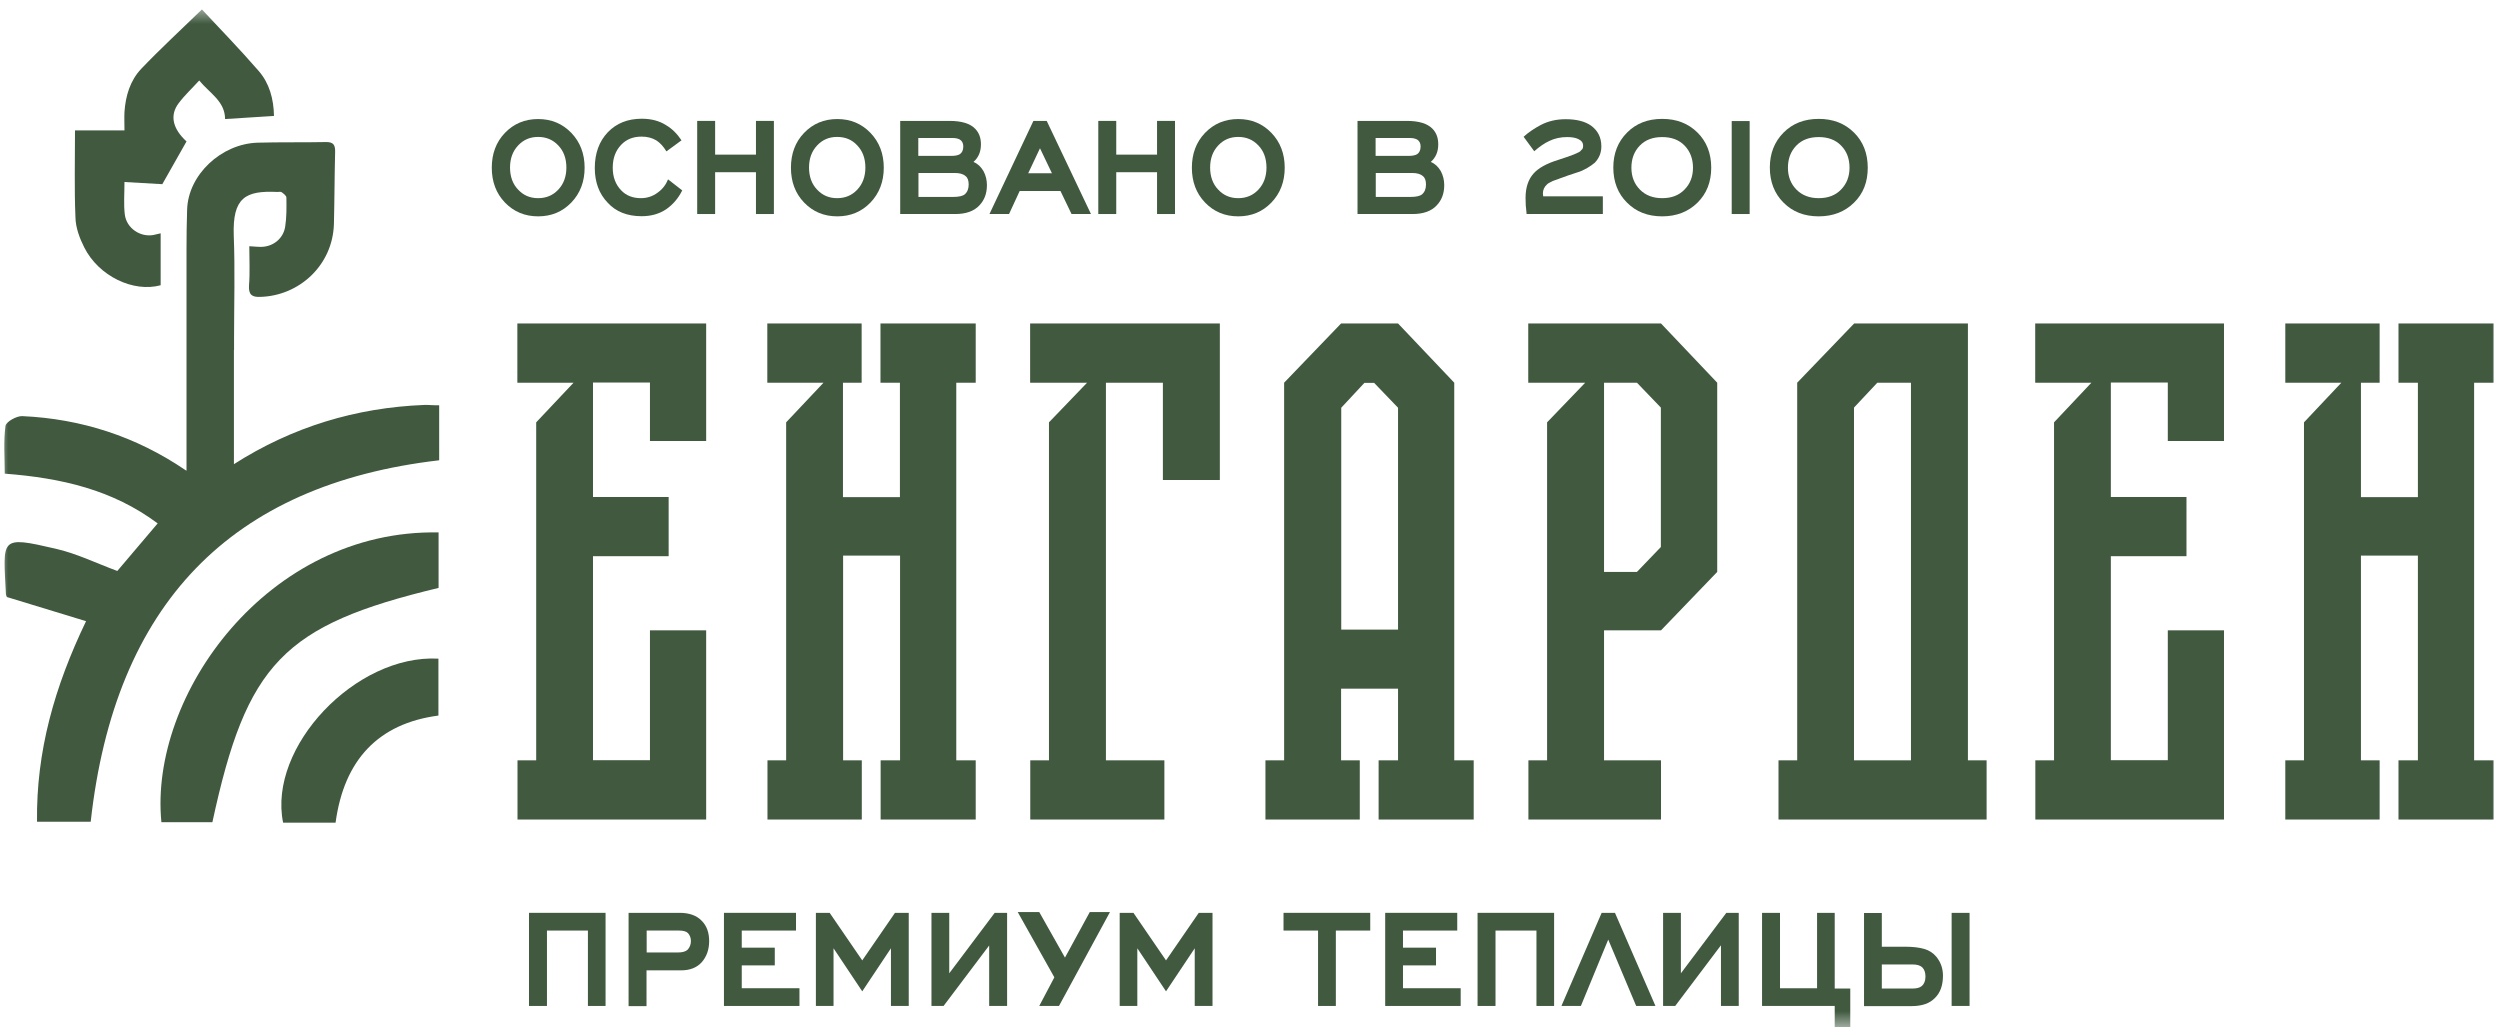 <svg width="157" height="65" viewBox="0 0 157 65" fill="none" xmlns="http://www.w3.org/2000/svg">
<g clip-path="url(#clip0_429_12579)">
<mask id="mask0_429_12579" style="mask-type:luminance" maskUnits="userSpaceOnUse" x="0" y="0" width="157" height="65">
<path d="M157 0.502H0V64.502H157V0.502Z" fill="white"/>
</mask>
<g mask="url(#mask0_429_12579)">
<path d="M32.499 20.314H44.347V27.695H40.817V24.024H37.24V31.21H41.991V34.929H37.24V47.739H40.817V39.586H44.347V51.468H32.499V47.748H33.673V26.523L36.02 24.034H32.49V20.314H32.499Z" fill="#40593F"/>
<path d="M55.304 20.314H61.275V24.034H60.054V47.748H61.275V51.468H55.304V47.748H56.524V34.89H52.947V47.748H54.121V51.468H48.197V47.748H49.37V26.523L51.717 24.034H48.187V20.314H54.111V24.034H52.938V31.219H56.515V24.034H55.294V20.314H55.304Z" fill="#40593F"/>
<path d="M64.711 20.314H76.606V30.145H73.029V24.034H69.452V47.748H73.123V51.468H64.701V47.748H65.875V26.523L68.269 24.034H64.692V20.314H64.711Z" fill="#40593F"/>
<path d="M91.327 24.034V47.748H92.548V51.468H86.577V47.748H87.797V43.248H84.22V47.748H85.394V51.468H79.47V47.748H80.643V24.034L84.22 20.314H87.797L91.327 24.034ZM84.22 39.538H87.797V25.606L86.295 24.044H85.685L84.23 25.606V39.538H84.22Z" fill="#40593F"/>
<path d="M95.984 20.314H104.311L107.841 24.034V35.916L104.311 39.586H100.734V47.748H104.311V51.468H95.984V47.748H97.157V26.523L99.551 24.034H95.974V20.314H95.984ZM102.8 24.034H100.734V35.916H102.8L104.302 34.353V25.596L102.8 24.034Z" fill="#40593F"/>
<path d="M123.585 20.314V47.748H124.759V51.468H111.69V47.748H112.864V24.034L116.441 20.314H123.585ZM116.431 25.596V47.748H120.008V24.034H117.896L116.431 25.596Z" fill="#40593F"/>
<path d="M127.811 20.314H139.667V27.695H136.138V24.024H132.561V31.21H137.311V34.929H132.561V47.739H136.138V39.586H139.667V51.468H127.819V47.748H128.994V26.523L131.34 24.034H127.811V20.314Z" fill="#40593F"/>
<path d="M150.625 20.314H156.596V24.034H155.375V47.748H156.596V51.468H150.625V47.748H151.844V34.89H148.267V47.748H149.441V51.468H143.517V47.748H144.69V26.523L147.037 24.034H143.517V20.314H149.441V24.034H148.267V31.219H151.844V24.034H150.625V20.314Z" fill="#40593F"/>
<path d="M35.879 12.719C35.325 13.295 34.63 13.587 33.795 13.587C32.959 13.587 32.264 13.295 31.71 12.719C31.157 12.143 30.884 11.41 30.884 10.532C30.884 9.653 31.157 8.921 31.71 8.345C32.264 7.769 32.959 7.476 33.795 7.476C34.63 7.476 35.325 7.769 35.879 8.345C36.433 8.921 36.714 9.653 36.714 10.532C36.714 11.41 36.433 12.143 35.879 12.719ZM33.795 8.599C33.288 8.599 32.875 8.774 32.537 9.136C32.199 9.497 32.03 9.956 32.03 10.522C32.03 11.088 32.199 11.557 32.537 11.908C32.875 12.27 33.288 12.445 33.795 12.445C34.302 12.445 34.724 12.27 35.062 11.908C35.4 11.547 35.569 11.088 35.569 10.522C35.569 9.956 35.4 9.487 35.062 9.136C34.724 8.774 34.302 8.599 33.795 8.599Z" fill="#40593F"/>
<path d="M41.953 11.264L42.845 11.957C42.601 12.445 42.273 12.836 41.841 13.138C41.409 13.431 40.893 13.578 40.292 13.578C39.39 13.578 38.677 13.295 38.161 12.728C37.625 12.172 37.353 11.44 37.353 10.551C37.353 9.633 37.625 8.882 38.17 8.306C38.715 7.739 39.428 7.456 40.301 7.456C40.902 7.456 41.409 7.593 41.822 7.857C42.207 8.081 42.526 8.403 42.798 8.813L41.85 9.507C41.662 9.194 41.456 8.97 41.212 8.813C40.949 8.657 40.639 8.579 40.292 8.579C39.766 8.579 39.343 8.745 39.015 9.087C38.658 9.458 38.48 9.936 38.48 10.532C38.48 11.117 38.658 11.596 39.024 11.967C39.325 12.279 39.738 12.445 40.245 12.445C40.639 12.445 40.996 12.328 41.306 12.094C41.606 11.879 41.822 11.596 41.953 11.264Z" fill="#40593F"/>
<path d="M47.474 13.441V10.815H44.91V13.441H43.784V7.593H44.91V9.711H47.474V7.593H48.6V13.441H47.474Z" fill="#40593F"/>
<path d="M54.666 12.719C54.112 13.295 53.417 13.587 52.581 13.587C51.746 13.587 51.051 13.295 50.497 12.719C49.943 12.143 49.671 11.41 49.671 10.532C49.671 9.653 49.943 8.921 50.497 8.345C51.051 7.769 51.746 7.476 52.581 7.476C53.417 7.476 54.112 7.769 54.666 8.345C55.219 8.921 55.501 9.653 55.501 10.532C55.501 11.41 55.219 12.143 54.666 12.719ZM52.572 8.599C52.065 8.599 51.652 8.774 51.314 9.136C50.976 9.497 50.807 9.956 50.807 10.522C50.807 11.088 50.976 11.557 51.314 11.908C51.652 12.27 52.065 12.445 52.572 12.445C53.079 12.445 53.501 12.27 53.839 11.908C54.177 11.547 54.346 11.088 54.346 10.522C54.346 9.956 54.177 9.487 53.839 9.136C53.511 8.774 53.088 8.599 52.572 8.599Z" fill="#40593F"/>
<path d="M56.543 7.593H59.632C60.392 7.593 60.927 7.759 61.246 8.091C61.49 8.345 61.603 8.667 61.603 9.067C61.603 9.536 61.444 9.897 61.134 10.17C61.397 10.278 61.603 10.473 61.763 10.746C61.904 11.01 61.979 11.303 61.979 11.625C61.979 12.152 61.819 12.572 61.5 12.904C61.162 13.265 60.655 13.441 59.989 13.441H56.533V7.593H56.543ZM57.669 9.79H59.744C59.989 9.79 60.167 9.751 60.279 9.682C60.42 9.585 60.495 9.428 60.495 9.194C60.495 8.999 60.42 8.852 60.279 8.764C60.148 8.696 60.007 8.667 59.829 8.667H59.744H57.669V9.79ZM57.669 12.367H59.866C60.223 12.367 60.467 12.308 60.589 12.201C60.749 12.064 60.833 11.859 60.833 11.586C60.833 11.332 60.768 11.156 60.636 11.059C60.486 10.922 60.261 10.864 59.96 10.864H57.679V12.367H57.669Z" fill="#40593F"/>
<path d="M67.293 13.441L66.598 11.996H64.035L63.368 13.441H62.138L64.898 7.593H65.734L68.513 13.441H67.293ZM65.311 9.311L64.57 10.883H66.063L65.311 9.311Z" fill="#40593F"/>
<path d="M72.663 13.441V10.815H70.1V13.441H68.973V7.593H70.1V9.711H72.663V7.593H73.79V13.441H72.663Z" fill="#40593F"/>
<path d="M79.845 12.719C79.291 13.295 78.596 13.587 77.761 13.587C76.925 13.587 76.23 13.295 75.677 12.719C75.123 12.143 74.85 11.41 74.85 10.532C74.85 9.653 75.123 8.921 75.677 8.345C76.23 7.769 76.925 7.476 77.761 7.476C78.596 7.476 79.291 7.769 79.845 8.345C80.399 8.921 80.68 9.653 80.68 10.532C80.68 11.41 80.399 12.143 79.845 12.719ZM77.761 8.599C77.254 8.599 76.841 8.774 76.503 9.136C76.165 9.497 75.996 9.956 75.996 10.522C75.996 11.088 76.165 11.557 76.503 11.908C76.841 12.27 77.254 12.445 77.761 12.445C78.268 12.445 78.69 12.27 79.028 11.908C79.366 11.547 79.535 11.088 79.535 10.522C79.535 9.956 79.366 9.487 79.028 9.136C78.69 8.774 78.268 8.599 77.761 8.599Z" fill="#40593F"/>
<path d="M85.262 7.593H88.35C89.111 7.593 89.646 7.759 89.965 8.091C90.209 8.345 90.322 8.667 90.322 9.067C90.322 9.536 90.162 9.897 89.853 10.17C90.115 10.278 90.322 10.473 90.482 10.746C90.622 11.01 90.698 11.303 90.698 11.625C90.698 12.152 90.538 12.572 90.219 12.904C89.881 13.265 89.374 13.441 88.707 13.441H85.252V7.593H85.262ZM86.388 9.79H88.463C88.707 9.79 88.885 9.751 88.998 9.682C89.139 9.585 89.214 9.428 89.214 9.194C89.214 8.999 89.139 8.852 88.998 8.764C88.867 8.696 88.726 8.667 88.547 8.667H88.463H86.388V9.79ZM86.388 12.367H88.585C88.942 12.367 89.186 12.308 89.308 12.201C89.468 12.064 89.552 11.859 89.552 11.586C89.552 11.332 89.486 11.156 89.355 11.059C89.205 10.922 88.979 10.864 88.679 10.864H86.398V12.367H86.388Z" fill="#40593F"/>
<path d="M100.659 13.441H95.871L95.852 13.236C95.824 13.06 95.805 12.787 95.805 12.426C95.805 11.781 95.974 11.274 96.303 10.903C96.603 10.561 97.119 10.268 97.852 10.043L98.321 9.887C98.565 9.809 98.8 9.721 99.016 9.624C99.025 9.614 99.044 9.604 99.072 9.594C99.1 9.585 99.128 9.565 99.138 9.565C99.147 9.555 99.166 9.546 99.204 9.526C99.232 9.506 99.26 9.487 99.269 9.467C99.288 9.448 99.297 9.428 99.326 9.409C99.354 9.389 99.363 9.36 99.382 9.341C99.401 9.311 99.41 9.282 99.41 9.253C99.419 9.223 99.419 9.184 99.419 9.145C99.419 8.96 99.316 8.823 99.1 8.725C98.931 8.647 98.706 8.608 98.424 8.608C98.011 8.608 97.636 8.686 97.298 8.852C96.997 8.989 96.688 9.204 96.35 9.497L95.683 8.589C95.993 8.306 96.359 8.062 96.763 7.847C97.232 7.603 97.758 7.486 98.321 7.486C99.007 7.486 99.541 7.622 99.927 7.896C100.349 8.208 100.565 8.638 100.565 9.194C100.565 9.594 100.424 9.936 100.152 10.219C100.03 10.327 99.861 10.444 99.645 10.571C99.429 10.688 99.241 10.776 99.091 10.815L98.471 11.02C98.396 11.049 98.284 11.088 98.152 11.137C98.011 11.186 97.917 11.215 97.861 11.244C97.805 11.264 97.73 11.293 97.636 11.322C97.542 11.352 97.476 11.381 97.429 11.41C97.382 11.44 97.335 11.459 97.279 11.488C97.223 11.518 97.185 11.547 97.147 11.586C96.978 11.742 96.894 11.928 96.894 12.152C96.894 12.172 96.903 12.23 96.913 12.328H100.659V13.441Z" fill="#40593F"/>
<path d="M106.602 12.728C106.029 13.294 105.287 13.587 104.386 13.587C103.485 13.587 102.752 13.304 102.18 12.728C101.607 12.162 101.316 11.42 101.316 10.522C101.316 9.633 101.607 8.901 102.18 8.325C102.752 7.749 103.485 7.466 104.386 7.466C105.287 7.466 106.019 7.749 106.602 8.325C107.174 8.891 107.465 9.633 107.465 10.532C107.465 11.43 107.174 12.162 106.602 12.728ZM105.794 9.145C105.447 8.784 104.977 8.608 104.386 8.608C103.794 8.608 103.325 8.784 102.978 9.145C102.63 9.506 102.452 9.965 102.452 10.532C102.452 11.088 102.63 11.547 102.987 11.908C103.344 12.269 103.813 12.445 104.386 12.445C104.968 12.445 105.437 12.269 105.785 11.908C106.142 11.547 106.32 11.088 106.32 10.532C106.32 9.975 106.142 9.506 105.794 9.145Z" fill="#40593F"/>
<path d="M108.751 13.441V7.603H109.878V13.441H108.751Z" fill="#40593F"/>
<path d="M116.431 12.728C115.859 13.294 115.117 13.587 114.216 13.587C113.314 13.587 112.582 13.304 112.009 12.728C111.437 12.162 111.146 11.42 111.146 10.522C111.146 9.633 111.437 8.901 112.009 8.325C112.582 7.749 113.314 7.466 114.216 7.466C115.117 7.466 115.849 7.749 116.431 8.325C117.004 8.891 117.295 9.633 117.295 10.532C117.295 11.43 117.013 12.162 116.431 12.728ZM115.624 9.145C115.276 8.784 114.807 8.608 114.216 8.608C113.624 8.608 113.155 8.784 112.807 9.145C112.46 9.506 112.282 9.965 112.282 10.532C112.282 11.088 112.46 11.547 112.817 11.908C113.174 12.269 113.643 12.445 114.216 12.445C114.798 12.445 115.267 12.269 115.614 11.908C115.971 11.547 116.15 11.088 116.15 10.532C116.15 9.975 115.981 9.506 115.624 9.145Z" fill="#40593F"/>
<path d="M36.921 63.174V58.439H34.349V63.174H33.222V57.326H38.029V63.174H36.921Z" fill="#40593F"/>
<path d="M39.484 57.326H42.676C43.287 57.326 43.756 57.492 44.075 57.834C44.376 58.136 44.535 58.556 44.535 59.103C44.535 59.63 44.376 60.079 44.066 60.431C43.756 60.772 43.324 60.938 42.77 60.938H40.602V63.184H39.475V57.326H39.484ZM40.611 59.815H42.583C42.855 59.815 43.052 59.757 43.174 59.65C43.315 59.503 43.39 59.318 43.39 59.093C43.39 58.898 43.324 58.732 43.202 58.595C43.09 58.488 42.902 58.439 42.639 58.439H40.611V59.815Z" fill="#40593F"/>
<path d="M45.464 63.174V57.326H49.99V58.439H46.582V59.513H48.656V60.626H46.582V62.061H50.206V63.174H45.464Z" fill="#40593F"/>
<path d="M55.951 63.174V59.552L54.149 62.256L52.346 59.552V63.174H51.238V57.326H52.102L54.149 60.313L56.205 57.326H57.069V63.174H55.951Z" fill="#40593F"/>
<path d="M62.12 59.376L59.256 63.174H58.496V57.326H59.613V61.124L62.467 57.326H63.246V63.174H62.12V59.376Z" fill="#40593F"/>
<path d="M66.504 63.174H65.265L66.213 61.377L63.913 57.277H65.265L66.88 60.138L68.438 57.277H69.706L66.504 63.174Z" fill="#40593F"/>
<path d="M75.029 63.174V59.552L73.226 62.256L71.424 59.552V63.174H70.316V57.326H71.18L73.226 60.313L75.282 57.326H76.146V63.174H75.029Z" fill="#40593F"/>
<path d="M83.891 58.439V63.174H82.774V58.439H80.605V57.326H86.051V58.439H83.891Z" fill="#40593F"/>
<path d="M86.99 63.174V57.326H91.515V58.439H88.107V59.513H90.182V60.626H88.107V62.061H91.731V63.174H86.99Z" fill="#40593F"/>
<path d="M96.49 63.174V58.439H93.918V63.174H92.791V57.326H97.598V63.174H96.49Z" fill="#40593F"/>
<path d="M102.752 63.174L100.997 59.005L99.279 63.174H98.058L100.584 57.326H101.419L103.963 63.174H102.752Z" fill="#40593F"/>
<path d="M108.066 59.376L105.203 63.174H104.442V57.326H105.56V61.124L108.414 57.326H109.193V63.174H108.076V59.376H108.066Z" fill="#40593F"/>
<path d="M114.103 57.326H115.22V62.081H116.197V64.502H115.22V63.174H110.657V57.326H111.784V62.061H114.112V57.326H114.103Z" fill="#40593F"/>
<path d="M118.178 59.454H119.652C120.131 59.454 120.525 59.503 120.835 59.591C121.145 59.679 121.407 59.845 121.614 60.099C121.886 60.44 122.018 60.831 122.018 61.27C122.018 61.885 121.849 62.354 121.501 62.686C121.173 63.018 120.694 63.184 120.046 63.184H117.061V57.336H118.178V59.454ZM118.178 62.081H120.093C120.365 62.081 120.563 62.032 120.685 61.924C120.844 61.788 120.919 61.592 120.919 61.329C120.919 61.075 120.854 60.889 120.722 60.753C120.591 60.626 120.384 60.567 120.093 60.567H118.178V62.081ZM122.562 63.174V57.326H123.689V63.174H122.562Z" fill="#40593F"/>
<path d="M26.66 25.43C22.351 25.596 18.342 26.816 14.69 29.15V21.974H14.699C14.699 21.613 14.699 21.417 14.699 21.232C14.699 19.084 14.765 16.946 14.68 14.798C14.596 12.406 15.412 11.957 17.422 12.055C17.515 12.055 17.628 12.025 17.694 12.074C17.807 12.162 17.985 12.289 17.985 12.406C17.994 13.011 18.004 13.636 17.91 14.232C17.797 14.964 17.187 15.462 16.473 15.501C16.22 15.511 15.966 15.481 15.656 15.462C15.656 16.292 15.704 17.112 15.638 17.922C15.6 18.508 15.826 18.664 16.332 18.645C18.774 18.586 20.895 16.673 20.97 14.066C21.008 12.553 21.008 11.039 21.046 9.536C21.055 9.096 20.933 8.921 20.492 8.921C19.055 8.95 17.619 8.921 16.182 8.96C13.892 9.028 11.807 10.981 11.751 13.177C11.723 14.017 11.713 14.857 11.713 15.696C11.713 15.706 11.713 15.716 11.713 15.716V29.56C11.685 29.54 11.657 29.53 11.629 29.511C8.54 27.412 5.095 26.299 1.405 26.133C1.048 26.113 0.382 26.485 0.344 26.748C0.213 27.724 0.297 28.72 0.297 29.745C3.855 30.019 7.057 30.751 9.902 32.869C8.991 33.943 8.165 34.92 7.367 35.857C6.024 35.359 4.794 34.754 3.499 34.461C-0.06 33.631 0.203 33.797 0.372 37.321C0.382 37.438 0.476 37.556 0.447 37.497C2.128 38.014 3.677 38.483 5.404 39.01C3.424 43.13 2.269 47.182 2.325 51.605C3.527 51.605 4.635 51.605 5.696 51.605C7.207 37.946 14.474 30.429 27.58 28.906C27.58 27.802 27.58 26.68 27.58 25.45C27.157 25.459 26.904 25.42 26.66 25.43Z" fill="#40593F"/>
<path d="M10.136 51.634C11.207 51.634 12.277 51.634 13.338 51.634C15.488 41.666 17.778 39.264 27.543 36.921C27.543 35.749 27.543 34.588 27.543 33.436C16.811 33.231 9.348 43.657 10.136 51.634Z" fill="#40593F"/>
<path d="M17.779 51.663C18.849 51.663 19.928 51.663 21.074 51.663C21.609 47.709 23.768 45.434 27.533 44.937C27.533 43.677 27.533 42.515 27.533 41.363C22.332 41.08 16.812 46.919 17.779 51.663Z" fill="#40593F"/>
<path d="M5.292 15.54C6.203 17.346 8.371 18.381 10.089 17.913C10.089 16.838 10.089 15.765 10.089 14.652C9.911 14.691 9.77 14.73 9.629 14.759C8.803 14.905 7.939 14.329 7.836 13.46C7.761 12.826 7.817 12.172 7.817 11.43C8.662 11.479 9.47 11.527 10.193 11.566C10.69 10.678 11.197 9.79 11.713 8.882C10.859 8.101 10.643 7.261 11.207 6.499C11.582 5.992 12.052 5.562 12.511 5.055C13.178 5.865 14.126 6.353 14.136 7.476C15.178 7.407 16.173 7.349 17.206 7.281C17.187 6.207 16.915 5.221 16.239 4.449C15.046 3.073 13.779 1.774 12.681 0.593C11.376 1.862 10.08 3.053 8.869 4.322C8.183 5.045 7.883 6.011 7.817 7.036C7.799 7.398 7.817 7.759 7.817 8.188C6.756 8.188 5.714 8.188 4.71 8.188C4.71 10.043 4.663 11.84 4.738 13.636C4.747 14.29 5.001 14.964 5.292 15.54Z" fill="#40593F"/>
</g>
</g>
<defs>
<clipPath id="clip0_429_12579">
<rect width="157" height="64" fill="white" transform="translate(0 0.502)"/>
</clipPath>
</defs>
</svg>
